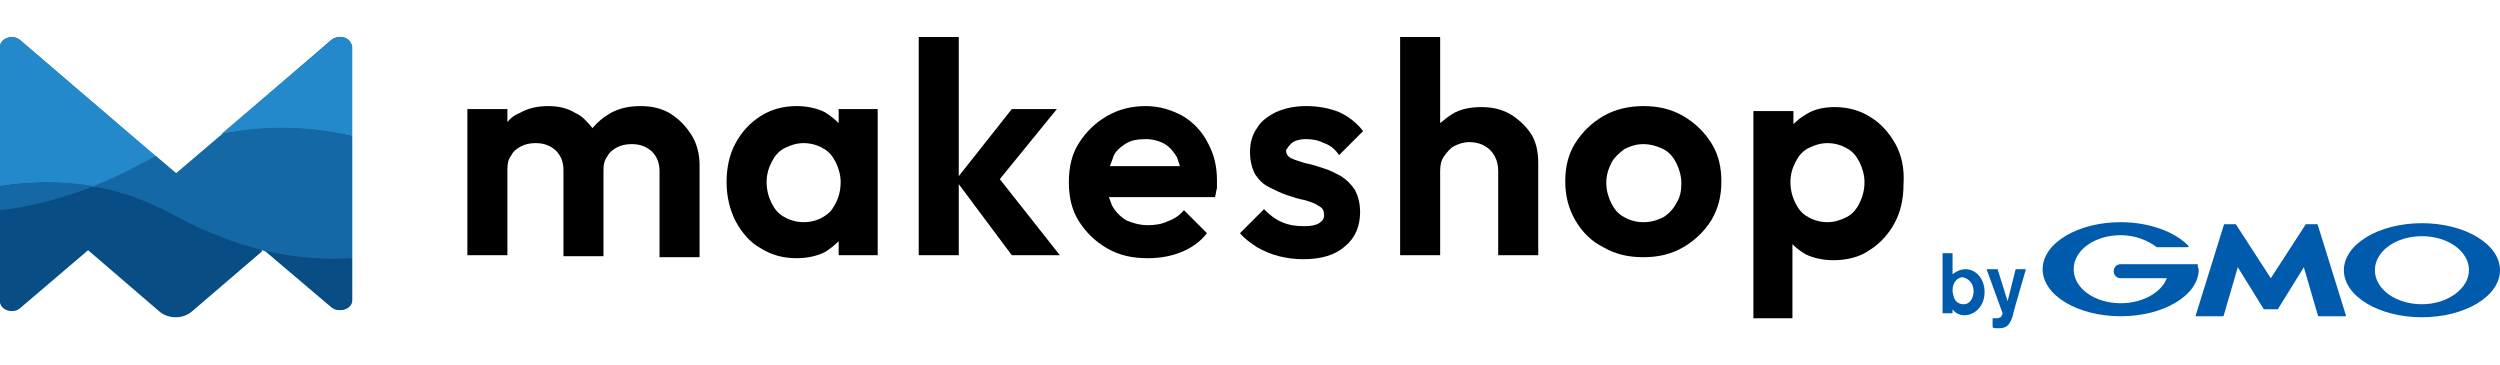 <?xml version="1.0" encoding="utf-8"?>
<!-- Generator: Adobe Illustrator 26.5.3, SVG Export Plug-In . SVG Version: 6.00 Build 0)  -->
<svg version="1.1" id="レイヤー_1" xmlns="http://www.w3.org/2000/svg" xmlns:xlink="http://www.w3.org/1999/xlink" x="0px"
	 y="0px" viewBox="0 0 249.8 36.5" style="enable-background:new 0 0 249.8 36.5;" xml:space="preserve">
<style type="text/css">
	.st0{fill:#005BAC;}
	.st1{fill:#084D84;}
	.st2{fill:none;}
	.st3{fill:#2389CA;}
	.st4{fill:#1568A6;}
</style>
<g>
	<g>
		<path d="M66.9,11.3c-0.9-0.5-1.8-0.7-2.9-0.7s-2.1,0.2-3,0.7c-0.7,0.4-1.3,0.9-1.8,1.5c-0.5-0.6-1-1.2-1.7-1.5
			c-0.8-0.5-1.7-0.7-2.7-0.7c-1.1,0-2,0.2-2.9,0.7c-0.5,0.2-0.9,0.5-1.2,0.9v-1.3h-4v14.6h4v-8.6c0-0.6,0.1-1,0.4-1.4
			c0.2-0.4,0.6-0.7,1-0.9c0.4-0.2,0.9-0.3,1.4-0.3c0.8,0,1.4,0.2,2,0.7c0.5,0.5,0.8,1.1,0.8,2v8.6h4v-8.6c0-0.6,0.1-1,0.4-1.4
			c0.2-0.4,0.6-0.7,1-0.9c0.4-0.2,0.9-0.3,1.4-0.3c0.8,0,1.4,0.2,2,0.7c0.5,0.5,0.8,1.1,0.8,2v8.6h4v-9.2c0-1.2-0.3-2.2-0.8-3
			C68.4,12.4,67.7,11.8,66.9,11.3z"/>
		<path d="M83.8,12.3c-0.4-0.4-0.9-0.8-1.4-1.1c-0.8-0.4-1.8-0.6-2.8-0.6c-1.3,0-2.5,0.3-3.6,1c-1.1,0.7-1.9,1.6-2.5,2.7
			c-0.6,1.1-0.9,2.4-0.9,3.9c0,1.4,0.3,2.7,0.9,3.9c0.6,1.1,1.4,2.1,2.5,2.7c1.1,0.7,2.3,1,3.6,1c1,0,2-0.2,2.8-0.6
			c0.5-0.3,1-0.7,1.4-1.1v1.4h3.9V10.9h-3.9V12.3z M83,21.1c-0.7,0.7-1.6,1.1-2.7,1.1c-0.7,0-1.4-0.2-1.9-0.5
			c-0.6-0.3-1-0.8-1.3-1.4c-0.3-0.6-0.5-1.3-0.5-2.1c0-0.8,0.2-1.4,0.5-2c0.3-0.6,0.7-1.1,1.3-1.4c0.6-0.3,1.2-0.5,1.9-0.5
			c0.7,0,1.4,0.2,1.9,0.5c0.6,0.3,1,0.8,1.3,1.4c0.3,0.6,0.5,1.3,0.5,2C84,19.4,83.6,20.3,83,21.1z"/>
		<polygon points="105.6,10.9 101.1,10.9 95.8,17.6 95.8,3.7 91.8,3.7 91.8,25.5 95.8,25.5 95.8,18.4 101.1,25.5 105.9,25.5 
			99.9,17.9 		"/>
		<path d="M118.2,11.6c-1.1-0.6-2.3-1-3.7-1c-1.4,0-2.7,0.3-3.9,1c-1.2,0.7-2.1,1.6-2.8,2.7c-0.7,1.1-1,2.4-1,3.9
			c0,1.5,0.3,2.8,1,3.9c0.7,1.1,1.6,2,2.8,2.7c1.2,0.7,2.5,1,4.1,1c1.2,0,2.3-0.2,3.3-0.6c1-0.4,1.9-1,2.6-1.9l-2.3-2.3
			c-0.4,0.5-1,0.9-1.6,1.1c-0.6,0.3-1.3,0.4-2,0.4c-0.8,0-1.5-0.2-2.2-0.5c-0.6-0.4-1.1-0.9-1.4-1.5c-0.1-0.3-0.2-0.5-0.3-0.8
			l10.6,0c0.1-0.3,0.1-0.6,0.2-0.9c0-0.3,0-0.5,0-0.8c0-1.4-0.3-2.6-0.9-3.7C120.1,13.1,119.2,12.2,118.2,11.6z M112.4,14.4
			c0.6-0.4,1.3-0.5,2.1-0.5c0.7,0,1.4,0.2,1.9,0.5c0.5,0.3,0.9,0.8,1.2,1.3c0.1,0.3,0.2,0.6,0.3,0.9l-7,0c0.1-0.3,0.2-0.5,0.3-0.8
			C111.3,15.3,111.8,14.8,112.4,14.4z"/>
		<path d="M129.2,14.2c0.3-0.2,0.8-0.3,1.3-0.3c0.6,0,1.2,0.1,1.8,0.4c0.6,0.2,1.1,0.6,1.5,1.2l2.4-2.4c-0.6-0.8-1.5-1.5-2.4-1.9
			c-1-0.4-2.1-0.6-3.3-0.6c-1.1,0-2.1,0.2-3,0.6c-0.8,0.4-1.5,0.9-1.9,1.6c-0.5,0.7-0.7,1.5-0.7,2.4c0,0.9,0.2,1.6,0.5,2.2
			c0.4,0.6,0.8,1,1.4,1.3c0.6,0.3,1.2,0.6,1.8,0.8c0.6,0.2,1.2,0.4,1.8,0.5c0.6,0.2,1,0.3,1.4,0.6c0.4,0.2,0.5,0.5,0.5,0.9
			c0,0.4-0.2,0.6-0.5,0.8c-0.3,0.2-0.8,0.3-1.5,0.3c-0.8,0-1.5-0.1-2.2-0.4c-0.7-0.3-1.2-0.7-1.8-1.3l-2.4,2.4
			c0.5,0.6,1.1,1,1.7,1.4c0.7,0.4,1.4,0.7,2.2,0.9c0.8,0.2,1.6,0.3,2.4,0.3c1.8,0,3.2-0.4,4.2-1.3c1-0.8,1.5-2,1.5-3.4
			c0-0.9-0.2-1.6-0.5-2.2c-0.4-0.6-0.8-1-1.4-1.4c-0.6-0.3-1.1-0.6-1.8-0.8c-0.6-0.2-1.2-0.4-1.8-0.5c-0.6-0.2-1-0.3-1.4-0.5
			c-0.4-0.2-0.5-0.5-0.5-0.8C128.7,14.7,128.9,14.4,129.2,14.2z"/>
		<path d="M150.9,11.4c-0.9-0.5-1.8-0.7-2.9-0.7c-1.1,0-2.1,0.2-2.9,0.7c-0.5,0.3-0.8,0.6-1.2,0.9V3.7h-4v21.8h4v-8.4
			c0-0.6,0.1-1.1,0.4-1.5c0.3-0.4,0.6-0.8,1-1c0.4-0.2,0.9-0.4,1.5-0.4c0.9,0,1.6,0.3,2.1,0.8c0.5,0.5,0.8,1.2,0.8,2.1v8.4h4v-9.2
			c0-1.1-0.2-2.1-0.7-2.9C152.4,12.5,151.7,11.9,150.9,11.4z"/>
		<path d="M168.2,11.6c-1.2-0.7-2.5-1-4-1c-1.4,0-2.8,0.3-4,1c-1.2,0.7-2.1,1.6-2.8,2.7c-0.7,1.1-1,2.4-1,3.8c0,1.4,0.3,2.7,1,3.9
			c0.7,1.2,1.6,2.1,2.8,2.7c1.2,0.7,2.5,1,4,1c1.5,0,2.8-0.3,4-1c1.2-0.7,2.1-1.6,2.8-2.7c0.7-1.2,1-2.4,1-3.9c0-1.4-0.3-2.7-1-3.8
			C170.3,13.2,169.4,12.3,168.2,11.6z M167.5,20.3c-0.3,0.6-0.8,1.1-1.3,1.4c-0.6,0.3-1.2,0.5-2,0.5c-0.7,0-1.4-0.2-1.9-0.5
			c-0.6-0.3-1-0.8-1.3-1.4c-0.3-0.6-0.5-1.3-0.5-2c0-0.8,0.2-1.4,0.5-2c0.3-0.6,0.8-1,1.3-1.4c0.6-0.3,1.2-0.5,1.9-0.5
			c0.7,0,1.4,0.2,2,0.5c0.6,0.3,1,0.8,1.3,1.4c0.3,0.6,0.5,1.3,0.5,2C168,19,167.9,19.7,167.5,20.3z"/>
		<path d="M189.4,14.4c-0.6-1.1-1.5-2.1-2.5-2.7c-1.1-0.7-2.3-1-3.6-1c-1,0-2,0.2-2.8,0.7c-0.5,0.3-0.9,0.6-1.3,1v-1.3h-4v20.7h3.9
			v-7.4c0.4,0.4,0.8,0.7,1.3,1c0.8,0.4,1.8,0.6,2.8,0.6c1.3,0,2.6-0.3,3.6-1c1.1-0.7,1.9-1.6,2.5-2.7c0.6-1.1,0.9-2.4,0.9-3.9
			C190.3,16.8,190,15.5,189.4,14.4z M185.8,20.3c-0.3,0.6-0.7,1.1-1.3,1.4c-0.6,0.3-1.2,0.5-1.9,0.5c-0.7,0-1.4-0.2-1.9-0.5
			c-0.6-0.3-1-0.8-1.3-1.4c-0.3-0.6-0.5-1.3-0.5-2.1c0-0.8,0.2-1.4,0.5-2c0.3-0.6,0.7-1.1,1.3-1.4c0.6-0.3,1.2-0.5,1.9-0.5
			c0.7,0,1.4,0.2,1.9,0.5c0.6,0.3,1,0.8,1.3,1.4c0.3,0.6,0.5,1.3,0.5,2C186.3,19,186.1,19.7,185.8,20.3z"/>
	</g>
	<g>
		<g>
			<path class="st0" d="M197.2,29.1c0,0.6-0.3,1.3-1,1.3c-0.1,0-0.8,0-1-0.8c0-0.1-0.1-0.3-0.1-0.6c0-0.9,0.6-1.3,1-1.3
				C196.6,27.8,197.2,28.2,197.2,29.1z M194.1,25.2v6.1h1v-0.4c0.2,0.3,0.6,0.6,1.2,0.6c1,0,2-0.9,2-2.3c0-1.4-0.9-2.3-1.9-2.3
				c-0.5,0-0.9,0.2-1.3,0.5v-2.1H194.1z"/>
			<path class="st0" d="M202.4,27l-1.1,3.8l-0.2,0.8c-0.3,0.9-0.6,1.2-1.4,1.2c-0.3,0-0.5,0-0.6-0.1v-0.9c0.1,0,0.2,0,0.3,0
				c0.1,0,0.3,0,0.5-0.1c0.1-0.1,0.2-0.3,0.2-0.4l-1.6-4.4h1.1l1,3.2l0.8-3.2H202.4z"/>
		</g>
		<g>
			<path class="st0" d="M226.9,30.9h0.6c0,0,0.1,0,0.1,0l2.6-4.2l1.4,4.8c0,0,0,0.1,0.1,0.1h2.7c0,0,0,0,0-0.1l-2.8-9
				c0,0,0-0.1-0.1-0.1h-1c0,0-0.1,0-0.1,0l-3.5,5.4l-3.5-5.4c0,0-0.1,0-0.1,0h-1c0,0-0.1,0-0.1,0.1l-2.8,9c0,0,0,0.1,0,0.1h2.7
				c0,0,0.1,0,0.1-0.1l1.4-4.8l2.6,4.2c0,0,0.1,0,0.1,0H226.9z"/>
			<g>
				<path class="st0" d="M219.6,26.4C219.6,26.4,219.6,26.4,219.6,26.4C219.6,26.4,219.5,26.4,219.6,26.4l-0.4,0h-2.7h-4.6
					c-0.4,0-0.7,0.3-0.7,0.7c0,0.4,0.3,0.7,0.7,0.7c0,0,0,0,0,0h4.6c-0.5,1.4-2.4,2.5-4.6,2.5c-2.6,0-4.7-1.5-4.7-3.4
					c0-1.9,2.1-3.4,4.7-3.4c1.4,0,2.7,0.5,3.6,1.2c0,0,0,0,0,0c0,0,0,0,0,0h3.1c0,0,0.1,0,0.1-0.1c0,0,0,0,0,0c0,0,0,0,0,0
					c-1.3-1.4-3.9-2.4-6.8-2.4c-4.3,0-7.8,2.1-7.8,4.7c0,2.6,3.5,4.7,7.8,4.7c4.3,0,7.8-2.1,7.8-4.7
					C219.6,26.8,219.6,26.6,219.6,26.4z"/>
			</g>
			<path class="st0" d="M242,22.3c-4.3,0-7.8,2.1-7.8,4.7c0,2.6,3.5,4.7,7.8,4.7c4.3,0,7.8-2.1,7.8-4.7
				C249.8,24.4,246.3,22.3,242,22.3z M242,30.4c-2.6,0-4.7-1.5-4.7-3.4c0-1.9,2.1-3.4,4.7-3.4c2.6,0,4.7,1.5,4.7,3.4
				C246.7,28.8,244.6,30.4,242,30.4z"/>
		</g>
	</g>
	<g>
		<path class="st1" d="M35.1,4.4c-0.1-0.2-0.2-0.4-0.4-0.5c-0.4-0.3-1.1-0.3-1.6,0.1L17.6,17.4L2,4C1.3,3.4,0,3.8,0,4.7V30
			c0,0.9,1.3,1.3,2,0.7l6.8-5.8l7.1,6.1c0.9,0.8,2.4,0.8,3.3,0l7-6c0.1,0,0.2,0.1,0.3,0.1l6.6,5.6c0.7,0.6,2,0.2,2-0.7V4.7
			C35.2,4.6,35.2,4.5,35.1,4.4z"/>
		<g>
			<path class="st2" d="M26.4,24.9L26.3,25c0.1,0,0.2,0.1,0.3,0.1L26.4,24.9L26.4,24.9z"/>
			<path class="st3" d="M35.2,13.6V4.7c0-0.1,0-0.2-0.1-0.3c-0.1-0.2-0.2-0.4-0.4-0.5c-0.4-0.3-1.1-0.3-1.6,0.1l-11,9.4
				C27.2,12.4,31.7,12.8,35.2,13.6z"/>
			<path class="st3" d="M9.4,18.7c1.5-0.6,3.1-1.3,4.7-2.2c0.5-0.3,1-0.5,1.6-0.8L2,4C1.3,3.4,0,3.8,0,4.7v13.9
				C2.7,18.2,5.9,18,9.4,18.7z"/>
			<path class="st4" d="M35.2,25.8V13.6c-3.5-0.8-8-1.3-13-0.2l-4.6,3.9l-2-1.7c-0.5,0.2-1,0.5-1.6,0.8c-1.6,0.9-3.2,1.6-4.7,2.2
				c2.6,0.5,5.3,1.4,8.1,2.9c3.1,1.7,6.1,2.8,8.8,3.5l0.1-0.1l0,0l0.2,0.2C29.8,25.8,32.6,26,35.2,25.8z"/>
			<path class="st1" d="M26.6,25.1l6.6,5.6c0.7,0.6,2,0.2,2-0.7v-4.2C32.6,26,29.8,25.8,26.6,25.1z"/>
			<path class="st1" d="M9.4,18.7C6,20,2.9,20.7,0,21.1v9c0,0.9,1.3,1.3,2,0.7l6.8-5.8l7.1,6.1c0.9,0.8,2.4,0.8,3.3,0l7-6
				c-2.7-0.7-5.7-1.8-8.8-3.5C14.7,20,11.9,19.1,9.4,18.7z"/>
			<path class="st4" d="M0,18.6v2.4c2.9-0.3,6-1.1,9.4-2.4C5.9,18,2.7,18.2,0,18.6z"/>
		</g>
	</g>
</g>
</svg>
